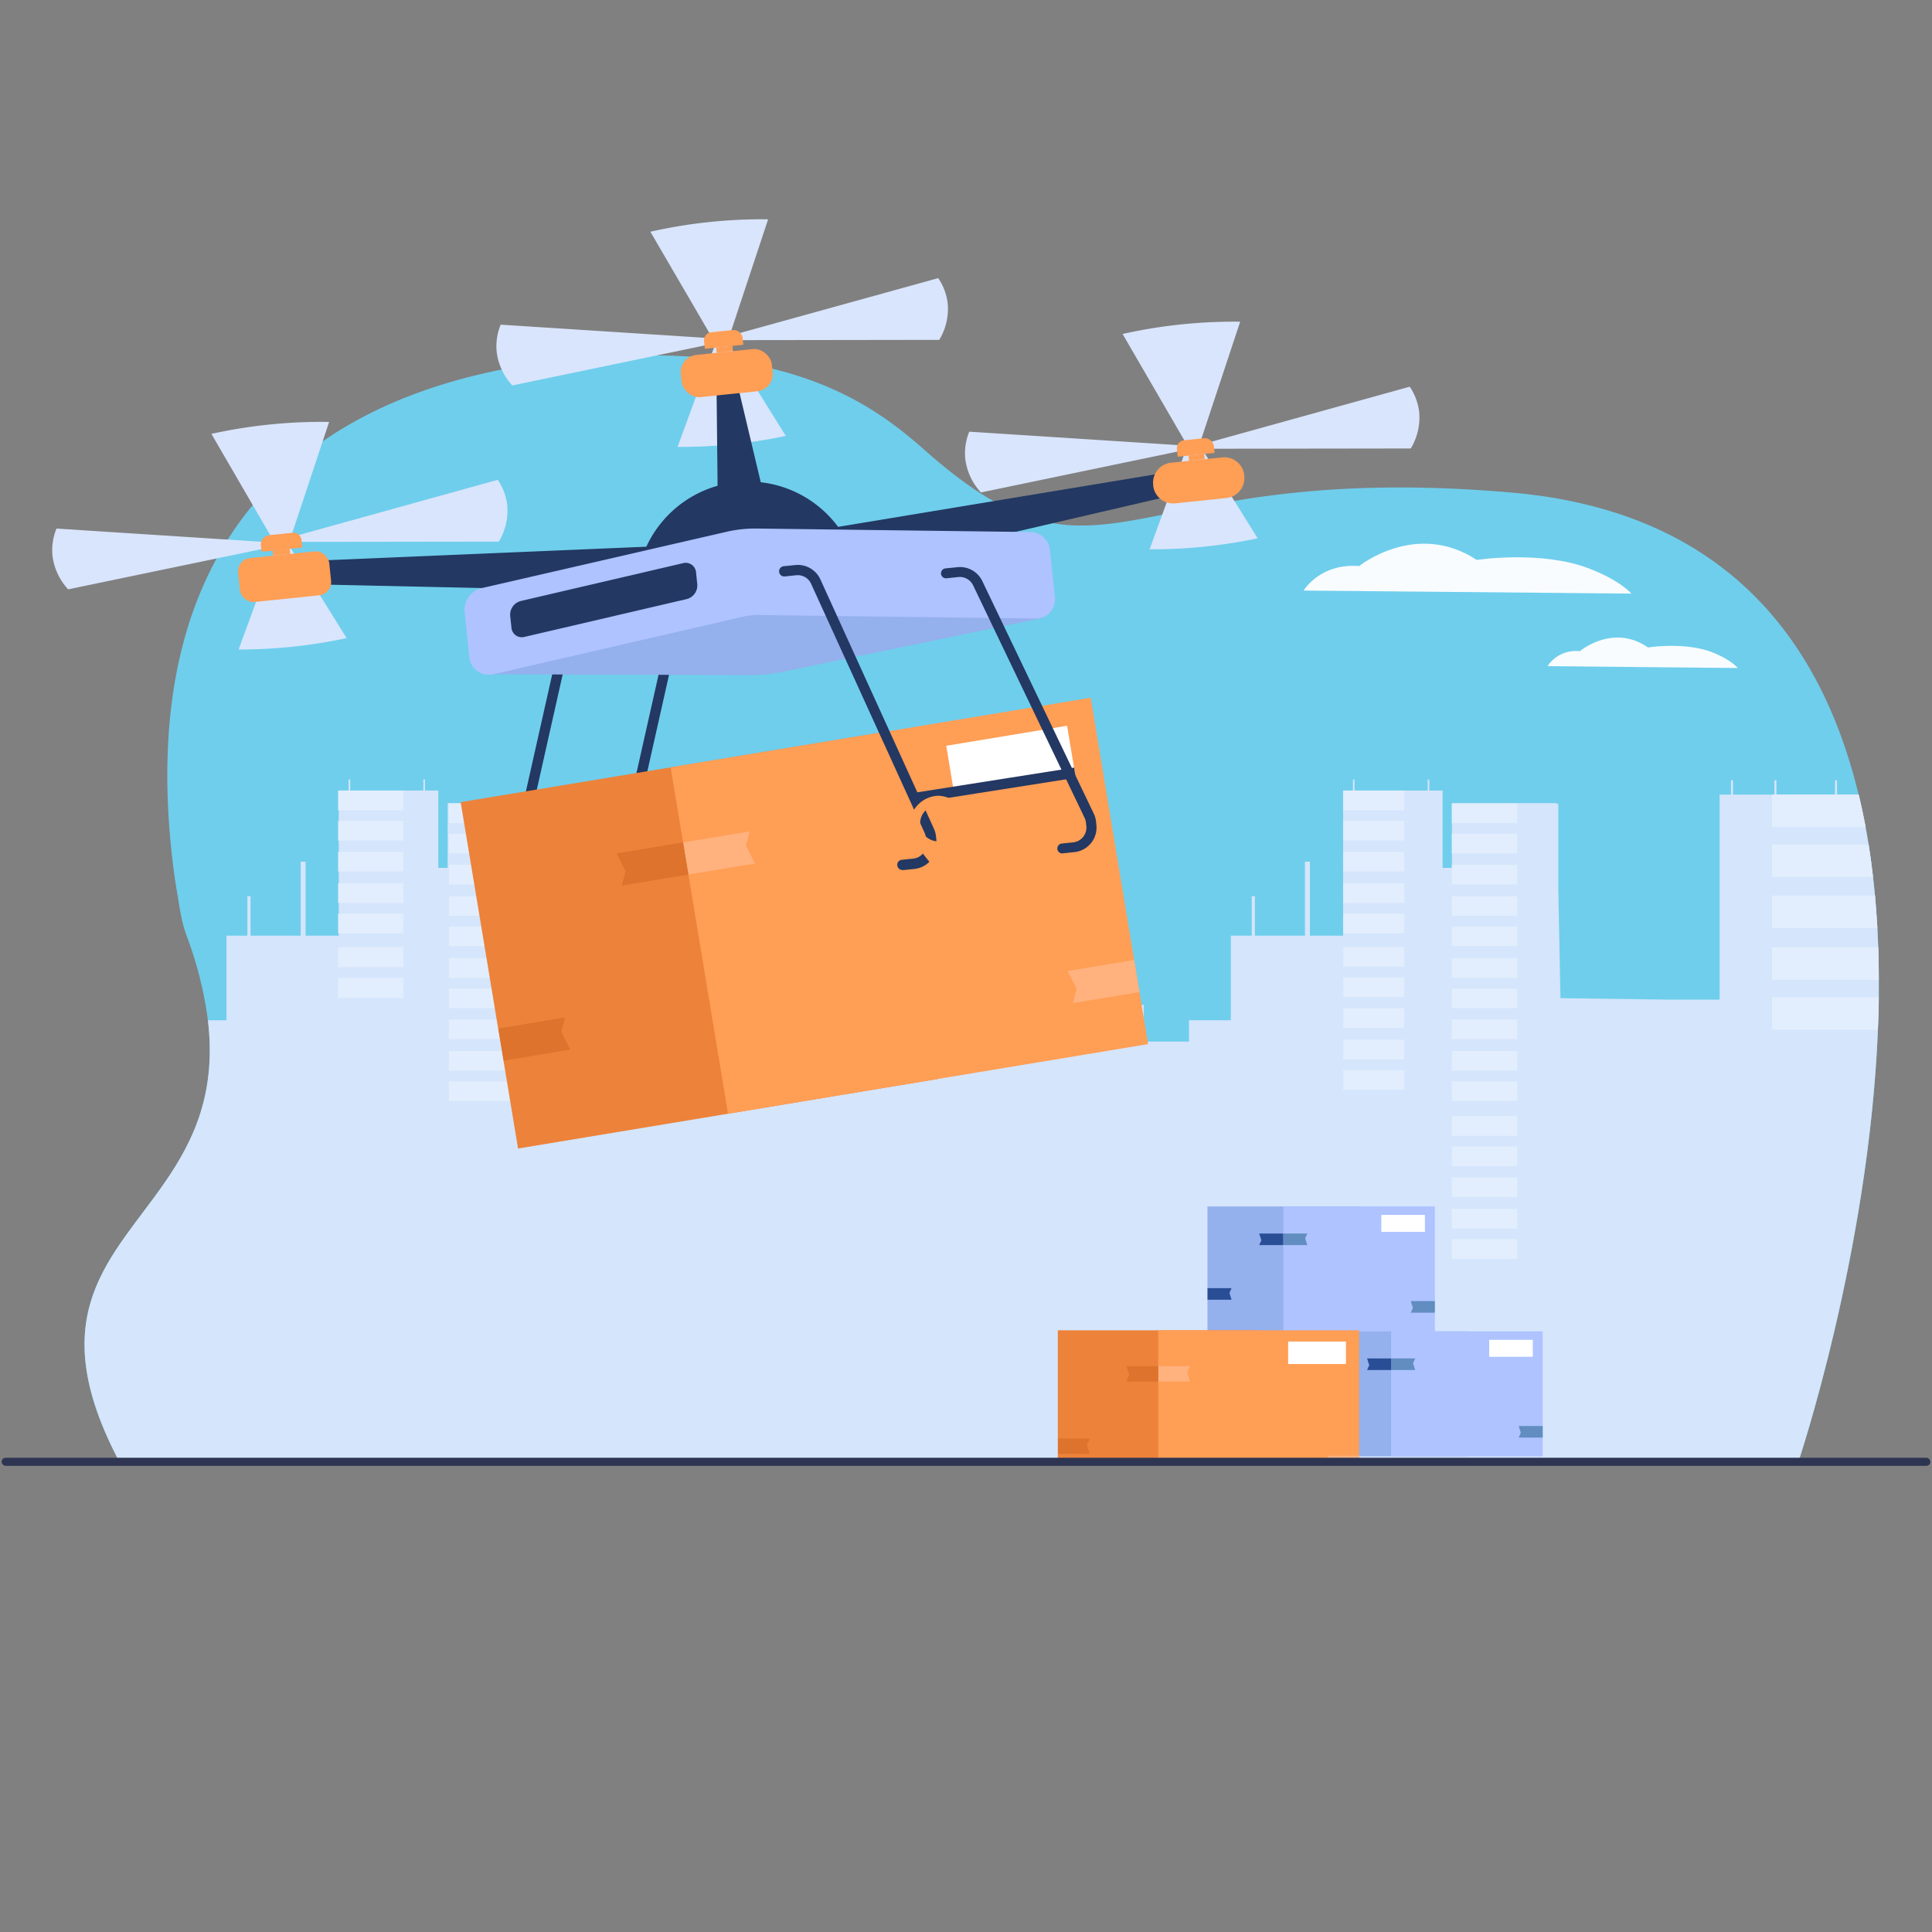 <svg id="_лой_1" data-name="‘лой_1" xmlns="http://www.w3.org/2000/svg" viewBox="0 0 481.89 481.89"><rect x="0" y="0" width="481.89" height="481.89" fill="#808080" stroke="none"/><defs><style>.cls-1{fill:none;}.cls-2{fill:#6fceec;}.cls-3{fill:#d5e5fb;}.cls-4{fill:#e2eefd;}.cls-5{fill:#d9e5fc;}.cls-6{fill:#233862;}.cls-7{fill:#ff9e55;}.cls-8{fill:#94b0ed;}.cls-9{fill:#aec3ff;}.cls-10{fill:#ed823a;}.cls-11{fill:#dd732c;}.cls-12{fill:#ffb27d;}.cls-13{fill:#fff;}.cls-14{fill:#2a4e96;}.cls-15{fill:#618dc1;}.cls-16{fill:#f8fcff;}.cls-17{fill:#2e3552;}</style></defs><rect class="cls-1" width="481.89" height="481.89"/><path class="cls-2" d="M468.62,244.37c0,1.46,0,2.92,0,4.37,0,2.71-.11,5.41-.22,8.1-2.3,56-20,108.26-20,108.26l-103.84,0H270.9l-44.9,0H129.58l-99.54,0C10,327.58,28,314,41.19,294.8c7.09-10.3,12.83-22.21,10.67-40.31a94.3,94.3,0,0,0-5.37-21.25c-1.31-3.57-1.73-7.29-2.35-10.84-.28-1.6-.52-3.19-.73-4.76-.06-.42-.11-.83-.17-1.25C33,134.61,75.9,96.09,142.65,89.63,195,84.56,216.76,100,230.51,112.15c45.51,40.4,49,2.26,146.43,10.7,52.83,4.58,77.2,36.29,86.64,75.34h0c.65,2.67,1.22,5.37,1.74,8.09.27,1.45.52,2.9.75,4.37q.65,4,1.11,8.09c.18,1.53.34,3.08.48,4.62q.38,4,.6,8.09c.09,1.61.16,3.22.22,4.83Q468.62,240.32,468.62,244.37Z" transform="translate(0 0)"/><path class="cls-3" d="M468.62,244.37c0,1.46,0,2.92,0,4.37,0,2.71-.11,5.41-.22,8.1-2.3,56-20,108.26-20,108.26l-112.69,0-109.66,0H129.58l-99.54,0C10,327.58,28,314,41.19,294.8c7.09-10.3,12.83-22.21,10.67-40.31h4.63V233.38H61.7v-9.85h.79v9.85H75V214.92h1.22v18.46h8.27v-.26h0v-2.34h0v-2.22h0v-3.68h0v-2.36h0v-3.69h0v-2.36h0v-3.69h0v-2.54h0v-3.69h0v-3.24h0v-3.69h0v-2.44h2.46v-2.76h.4v2.76h18.24v-2.76h.4v2.76h3.33v19.29l2.34,0v0h0v-3.69h0v-2.54h0v-3.69h0V204h0v-3.68h26l.6.29v21.06h16.17v27.65h13.07V198.19h2.84v-3.57h.51v3.57h10.32v-3.57h.52v3.57h14.61v-3.57h.51v3.57h9.19v-3.57h.51v3.57h3.79v47.74h14.44v-7.72l17,.07V225.76h3.43v-2.47h.45v2.47h15.78v-2.48h.46v2.48H265v24.89h20.29v9.15h11.27v-5.32H307V233.38h5.22v-9.85H313v9.85h12.49V214.92h1.23v18.46H335v-.26h0v-2.34h0v-2.22h0v-3.68h0v-2.36h0v-3.69h0v-2.36h0v-3.69h0v-2.54h0v-3.69h0v-3.24h0v-3.69h0v-2.44h2.46v-2.76h.4v2.76h18.24v-2.76h.4v2.76h3.32v19.29l2.32,0h0v0h0v-3.69h0v-2.54h0v-3.69h0V204h0v-3.68h25.95l.59.29v21.06l.54,27.3,26.61.36h13.08V198.19h2.84v-3.57h.51v3.57h10.32v-3.57h.51v3.57H457.7v-3.57h.51v3.57h5.37c.65,2.67,1.22,5.37,1.74,8.09.27,1.45.52,2.9.75,4.37q.65,4,1.11,8.09c.18,1.53.34,3.08.48,4.62q.38,4,.6,8.09c.09,1.61.16,3.22.22,4.83Q468.62,240.32,468.62,244.37Z" transform="translate(0 0)"/><rect class="cls-4" x="177.57" y="198.19" width="32.65" height="8.09"/><rect class="cls-4" x="177.57" y="210.65" width="32.65" height="8.09"/><rect class="cls-4" x="177.57" y="223.36" width="32.65" height="8.09"/><rect class="cls-4" x="177.57" y="236.28" width="32.65" height="8.09"/><rect class="cls-4" x="177.57" y="248.74" width="32.65" height="8.09"/><rect class="cls-4" x="335.03" y="197.18" width="15.23" height="4.91"/><rect class="cls-4" x="335.03" y="204.74" width="15.23" height="4.91"/><rect class="cls-4" x="335.03" y="212.46" width="15.23" height="4.91"/><rect class="cls-4" x="335.03" y="220.31" width="15.23" height="4.91"/><rect class="cls-4" x="335.03" y="227.88" width="15.23" height="4.91"/><rect class="cls-4" x="335.03" y="236.21" width="15.23" height="4.91"/><rect class="cls-4" x="335.03" y="243.78" width="15.23" height="4.91"/><rect class="cls-4" x="335.03" y="251.5" width="15.23" height="4.91"/><rect class="cls-4" x="335.03" y="259.34" width="15.23" height="4.91"/><rect class="cls-4" x="335.03" y="266.91" width="15.23" height="4.91"/><rect class="cls-4" x="362.13" y="200.4" width="16.32" height="4.91"/><rect class="cls-4" x="362.13" y="207.97" width="16.32" height="4.91"/><rect class="cls-4" x="362.13" y="215.69" width="16.32" height="4.91"/><rect class="cls-4" x="362.13" y="223.53" width="16.32" height="4.91"/><rect class="cls-4" x="362.13" y="231.1" width="16.32" height="4.91"/><rect class="cls-4" x="362.13" y="238.99" width="16.32" height="4.91"/><rect class="cls-4" x="362.13" y="246.56" width="16.32" height="4.91"/><rect class="cls-4" x="362.13" y="254.28" width="16.32" height="4.91"/><rect class="cls-4" x="362.13" y="262.13" width="16.32" height="4.91"/><rect class="cls-4" x="362.13" y="269.7" width="16.32" height="4.91"/><rect class="cls-4" x="362.13" y="278.38" width="16.32" height="4.91"/><rect class="cls-4" x="362.13" y="285.94" width="16.32" height="4.91"/><rect class="cls-4" x="362.13" y="293.66" width="16.32" height="4.91"/><rect class="cls-4" x="362.13" y="301.51" width="16.32" height="4.91"/><rect class="cls-4" x="362.13" y="309.08" width="16.32" height="4.91"/><path class="cls-4" d="M463.58,198.19H442v8.09h23.35c-.52-2.72-1.09-5.42-1.74-8.09Z" transform="translate(0 0)"/><path class="cls-4" d="M467.18,218.74H442v-8.09h24.1Q466.72,214.65,467.18,218.74Z" transform="translate(0 0)"/><path class="cls-4" d="M468.26,231.45H442v-8.09h25.69Q468,227.4,468.26,231.45Z" transform="translate(0 0)"/><path class="cls-4" d="M468.62,244.37H442v-8.09h26.51Q468.62,240.32,468.62,244.37Z" transform="translate(0 0)"/><path class="cls-4" d="M468.6,248.74c0,2.71-.11,5.41-.22,8.1H442v-8.1Z" transform="translate(0 0)"/><rect class="cls-4" x="84.33" y="197.18" width="16.32" height="4.91"/><rect class="cls-4" x="84.33" y="204.74" width="16.32" height="4.91"/><rect class="cls-4" x="84.33" y="212.46" width="16.32" height="4.91"/><rect class="cls-4" x="84.33" y="220.31" width="16.32" height="4.91"/><rect class="cls-4" x="84.33" y="227.88" width="16.32" height="4.91"/><rect class="cls-4" x="84.33" y="236.21" width="16.32" height="5.01"/><rect class="cls-4" x="84.33" y="243.92" width="16.32" height="5.01"/><rect class="cls-4" x="111.97" y="200.4" width="18.55" height="4.91"/><rect class="cls-4" x="111.97" y="207.97" width="18.55" height="4.91"/><rect class="cls-4" x="111.97" y="215.69" width="18.55" height="4.91"/><rect class="cls-4" x="111.97" y="223.53" width="18.55" height="4.91"/><rect class="cls-4" x="111.97" y="231.1" width="18.55" height="4.91"/><rect class="cls-4" x="111.97" y="238.99" width="18.55" height="4.91"/><rect class="cls-4" x="111.97" y="246.56" width="18.55" height="4.91"/><rect class="cls-4" x="111.97" y="254.28" width="18.55" height="4.91"/><rect class="cls-4" x="111.97" y="262.13" width="18.55" height="4.91"/><rect class="cls-4" x="111.97" y="269.7" width="18.55" height="4.91"/><path class="cls-5" d="M183.09,84.84l51.19-.07a15,15,0,0,0,2.11-9,14.19,14.19,0,0,0-2.37-6.4L183,83.49Z" transform="translate(0 0)"/><path class="cls-5" d="M177.91,85.72,127.79,96.14a15,15,0,0,1-3.91-8.41,14.14,14.14,0,0,1,1-6.75l52.82,3.4Z" transform="translate(0 0)"/><path class="cls-5" d="M162.22,57.8l16.12,27.66,3.17-.33L191.59,54.7a127.18,127.18,0,0,0-29.37,3.1Z" transform="translate(0 0)"/><path class="cls-5" d="M169,111.47a125.32,125.32,0,0,0,13.78-.68A126.76,126.76,0,0,0,196,108.73l-14.7-23.57-2.76.29Z" transform="translate(0 0)"/><path class="cls-6" d="M214.35,145.22c.3,2.92-55.28,8.75-55.59,5.76,0-.17,0-.34,0-.51a27.94,27.94,0,0,1,55.59-5.63C214.32,145,214.33,145.09,214.35,145.22Z" transform="translate(0 0)"/><polygon class="cls-6" points="178.72 95.94 179.17 138.93 193.82 137.42 183.84 95.41 178.72 95.94"/><path class="cls-5" d="M67.08,136.58,17,147a15.05,15.05,0,0,1-3.91-8.4,14.17,14.17,0,0,1,1-6.76l52.82,3.4Z" transform="translate(0 0)"/><path class="cls-5" d="M73.23,135.16l51.19-.07a15.06,15.06,0,0,0,2.11-9,14.27,14.27,0,0,0-2.37-6.41l-51,14.15Z" transform="translate(0 0)"/><path class="cls-5" d="M82.09,105.24,72,135.62l-3.17.33-16.1-27.73a128.69,128.69,0,0,1,14.37-2.32A126.55,126.55,0,0,1,82.09,105.24Z" transform="translate(0 0)"/><path class="cls-5" d="M86.45,159.16a126.43,126.43,0,0,1-13.63,2.16,129.78,129.78,0,0,1-13.31.69l9.56-26.09,2.76-.29Z" transform="translate(0 0)"/><polygon class="cls-6" points="186.28 148.13 71.06 145.6 71.56 140.15 185.23 135.34 186.28 148.13"/><rect class="cls-7" x="59.57" y="138.33" width="22.85" height="11.01" rx="3.3" transform="translate(-14.44 8.08) rotate(-5.91)"/><path class="cls-7" d="M67.34,133.19h5.88a2,2,0,0,1,2,2v1.92a0,0,0,0,1,0,0H65a0,0,0,0,1,0,0v-1.56a2.33,2.33,0,0,1,2.33-2.33Z" transform="translate(-13.54 7.94) rotate(-5.91)"/><rect class="cls-7" x="68.05" y="137.08" width="4.28" height="1.31" transform="translate(-13.81 7.96) rotate(-5.91)"/><path class="cls-5" d="M300.7,111.93l51.19-.07a15,15,0,0,0,2.1-9,14.26,14.26,0,0,0-2.36-6.41l-51,14.15Z" transform="translate(0 0)"/><path class="cls-5" d="M294.79,112.41l-50.12,10.42a15,15,0,0,1-3.91-8.41,14.13,14.13,0,0,1,1-6.75l52.82,3.4Z" transform="translate(0 0)"/><path class="cls-5" d="M280,83.3,296.08,111l3.17-.33,10.08-30.43A127.9,127.9,0,0,0,280,83.3Z" transform="translate(0 0)"/><path class="cls-5" d="M286.74,137a123.14,123.14,0,0,0,13.79-.67,126.56,126.56,0,0,0,13.16-2.06L299,110.67l-2.76.28Z" transform="translate(0 0)"/><polygon class="cls-6" points="187.07 148.04 299.32 121.97 297.72 116.73 185.48 135.31 187.07 148.04"/><path class="cls-7" d="M293.12,125.55l12.78-1.33a5,5,0,0,0,4.46-5.49l0-.18a5,5,0,0,0-5.49-4.46l-12.78,1.32a5,5,0,0,0-4.46,5.49l0,.18A5,5,0,0,0,293.12,125.55Z" transform="translate(0 0)"/><path class="cls-7" d="M293.52,109.57h9.21a0,0,0,0,1,0,0v1.92a2,2,0,0,1-2,2h-4.92a2.33,2.33,0,0,1-2.33-2.33v-1.56a0,0,0,0,1,0,0Z" transform="translate(606.15 191.74) rotate(174.09)"/><rect class="cls-7" x="296.49" y="113.44" width="3.93" height="1.31" transform="translate(607.09 196.84) rotate(174.09)"/><polygon class="cls-6" points="152.13 234.71 151.25 226.21 151.29 226 167.42 154.25 174.72 153.49 174.99 156.04 169.51 156.6 153.83 226.36 154.41 231.91 160.89 231.24 161.15 233.78 152.13 234.71"/><polygon class="cls-6" points="123.68 243.17 122.8 234.67 122.84 234.46 138.97 162.71 146.27 161.96 146.54 164.5 141.06 165.06 125.38 234.82 125.96 240.37 132.44 239.69 132.7 242.24 123.68 243.17"/><path class="cls-8" d="M259.09,133.23l1,20.9-65,13.46a41.82,41.82,0,0,1-8.2.8l-63.9-.21-6.79-12a5.91,5.91,0,0,1,6-6.51l36.46.83,28.24.65,0-.19,27.37-6.09Z" transform="translate(0 0)"/><path class="cls-9" d="M181.32,132.62l-61.14,14.06a5.56,5.56,0,0,0-4.29,6l1.16,11.23a4.9,4.9,0,0,0,6,4.27l62.07-14.31a17.64,17.64,0,0,1,4.23-.46l69,.87a4.74,4.74,0,0,0,4.78-5.23l-1.23-11.84a5,5,0,0,0-4.94-4.51l-68.23-.87A31.35,31.35,0,0,0,181.32,132.62Z" transform="translate(0 0)"/><path class="cls-6" d="M171.3,149.42l-40.49,9.44a2.59,2.59,0,0,1-3.24-2.29l-.32-3a3.53,3.53,0,0,1,2.63-3.66l40.49-9.44a2.59,2.59,0,0,1,3.24,2.29l.31,3A3.51,3.51,0,0,1,171.3,149.42Z" transform="translate(0 0)"/><rect class="cls-10" x="121.34" y="190.8" width="106.2" height="87.57" transform="translate(384.89 437.5) rotate(170.59)"/><rect class="cls-7" x="173.73" y="182.12" width="106.2" height="87.57" transform="translate(487.53 411.69) rotate(170.59)"/><polygon class="cls-11" points="125.64 264.55 142.24 261.79 140.01 257.37 140.92 253.78 124.31 256.54 125.64 264.55"/><polygon class="cls-12" points="171.71 218.13 188.31 215.38 186.08 210.95 186.99 207.37 170.38 210.12 171.71 218.13"/><polygon class="cls-11" points="170.38 210.12 153.78 212.87 156.02 217.3 155.11 220.88 171.71 218.13 170.38 210.12"/><polygon class="cls-12" points="282.9 239.44 266.29 242.19 268.53 246.62 267.62 250.2 284.22 247.45 282.9 239.44"/><rect class="cls-13" x="236.78" y="183.44" width="30.56" height="11.89" transform="translate(-27.57 43.76) rotate(-9.41)"/><path class="cls-6" d="M225.08,217a1.28,1.28,0,0,1-1.27-1.15,1.26,1.26,0,0,1,1.14-1.4l2.85-.29a3.65,3.65,0,0,0,3.25-4l-.14-1.33a3.69,3.69,0,0,0-.3-1.14L202.3,145.59a3.65,3.65,0,0,0-3.69-2.11l-2.87.3a1.28,1.28,0,0,1-.26-2.55l2.87-.29a6.19,6.19,0,0,1,6.28,3.59l28.3,62.14a6.16,6.16,0,0,1,.53,1.93l.14,1.33a6.21,6.21,0,0,1-5.53,6.81l-2.86.29Z" transform="translate(0 0)"/><path class="cls-6" d="M264.94,212.87a1.24,1.24,0,0,1-.12-2.47l2.85-.29a3.7,3.7,0,0,0,3.29-4.05l-.09-.85a3.64,3.64,0,0,0-.34-1.21l-27.81-58a3.68,3.68,0,0,0-3.7-2.07l-2.94.31a1.24,1.24,0,0,1-.26-2.47l3-.3a6.17,6.17,0,0,1,6.19,3.46l27.8,58a6,6,0,0,1,.57,2l.09.85a6.16,6.16,0,0,1-5.49,6.76l-2.86.3Z" transform="translate(0 0)"/><rect class="cls-6" x="227.34" y="194.66" width="41.01" height="2.57" transform="translate(-27.48 40.97) rotate(-8.96)"/><rect class="cls-7" x="169.84" y="87.77" width="22.85" height="10.58" rx="4.32" transform="translate(-8.62 19.16) rotate(-5.91)"/><path class="cls-7" d="M175.58,82.62h9.61a0,0,0,0,1,0,0v1.92a2,2,0,0,1-2,2h-5.32a2.33,2.33,0,0,1-2.33-2.33V82.62A0,0,0,0,1,175.58,82.62Z" transform="translate(368.52 150.1) rotate(174.09)"/><rect class="cls-7" x="178.67" y="86.49" width="4.1" height="1.31" transform="translate(369.46 155.2) rotate(174.09)"/><rect class="cls-8" x="301.17" y="300.92" width="37.81" height="31.17" transform="translate(640.15 633.01) rotate(180)"/><rect class="cls-9" x="320.07" y="300.92" width="37.81" height="31.17" transform="translate(677.96 633.01) rotate(180)"/><polygon class="cls-14" points="301.19 324.19 307.18 324.19 306.66 322.5 307.18 321.3 301.19 321.3 301.19 324.19"/><polygon class="cls-15" points="320.07 310.56 326.06 310.56 325.54 308.88 326.06 307.68 320.07 307.68 320.07 310.56"/><polygon class="cls-14" points="320.07 307.68 314.08 307.68 314.61 309.36 314.08 310.56 320.07 310.56 320.07 307.68"/><polygon class="cls-15" points="357.88 324.52 351.89 324.52 352.42 326.21 351.89 327.41 357.88 327.41 357.88 324.52"/><rect class="cls-13" x="344.53" y="303.03" width="10.88" height="4.23"/><rect class="cls-8" x="328.08" y="332.07" width="37.81" height="31.17" transform="translate(693.97 695.32) rotate(180)"/><rect class="cls-9" x="346.99" y="332.07" width="37.81" height="31.17" transform="translate(731.78 695.32) rotate(180)"/><polygon class="cls-14" points="328.1 355.34 334.09 355.34 333.57 353.66 334.09 352.45 328.1 352.45 328.1 355.34"/><polygon class="cls-15" points="346.99 341.72 352.98 341.72 352.45 340.04 352.98 338.83 346.99 338.83 346.99 341.72"/><polygon class="cls-14" points="346.99 338.83 340.99 338.83 341.52 340.52 340.99 341.72 346.99 341.72 346.99 338.83"/><polygon class="cls-15" points="384.79 355.68 378.8 355.68 379.33 357.36 378.8 358.57 384.79 358.57 384.79 355.68"/><rect class="cls-13" x="371.44" y="334.19" width="10.88" height="4.23"/><polygon class="cls-10" points="313.94 331.81 313.94 363.99 288.89 364 263.85 364 263.85 331.81 313.94 331.81"/><polygon class="cls-7" points="338.99 331.81 338.99 363.98 331.33 363.98 313.94 363.99 288.89 364 288.89 331.81 338.99 331.81"/><polygon class="cls-11" points="263.88 362.64 271.81 362.64 271.11 360.41 271.81 358.81 263.88 358.81 263.88 362.64"/><polygon class="cls-12" points="288.89 344.59 296.83 344.59 296.13 342.36 296.83 340.76 288.89 340.76 288.89 344.59"/><polygon class="cls-11" points="288.89 340.76 280.95 340.76 281.65 343 280.95 344.59 288.89 344.59 288.89 340.76"/><polygon class="cls-12" points="338.99 363.98 338.99 363.08 338.99 363.08 331.05 363.08 331.33 363.98 338.99 363.98 338.99 363.98"/><rect class="cls-13" x="321.29" y="334.61" width="14.42" height="5.61"/><path class="cls-7" d="M234,198.48A7.36,7.36,0,0,0,226.9,206c0,4.18,7.14,11.41,7.14,11.41s7.14-7.23,7.14-11.41A7.36,7.36,0,0,0,234,198.48Zm0,11.37a4.49,4.49,0,1,1,4.49-4.49A4.49,4.49,0,0,1,234,209.85Z" transform="translate(0 0)"/><path class="cls-16" d="M325.15,147.3s4.09-6.88,13.86-6.11c0,0,14.19-11.46,29.33-1.53,0,0,16.08-2.46,28,2.13,7.94,3.06,10.56,6.27,10.56,6.27Z" transform="translate(0 0)"/><path class="cls-16" d="M386,166.15a8.44,8.44,0,0,1,8.05-3.72s8.25-7,17-.93c0,0,9.34-1.5,16.26,1.29,4.61,1.87,6.14,3.83,6.14,3.83Z" transform="translate(0 0)"/><rect class="cls-17" x="0.4" y="363.6" width="481.09" height="2.02" rx="1.01" transform="translate(481.89 729.22) rotate(-180)"/></svg>